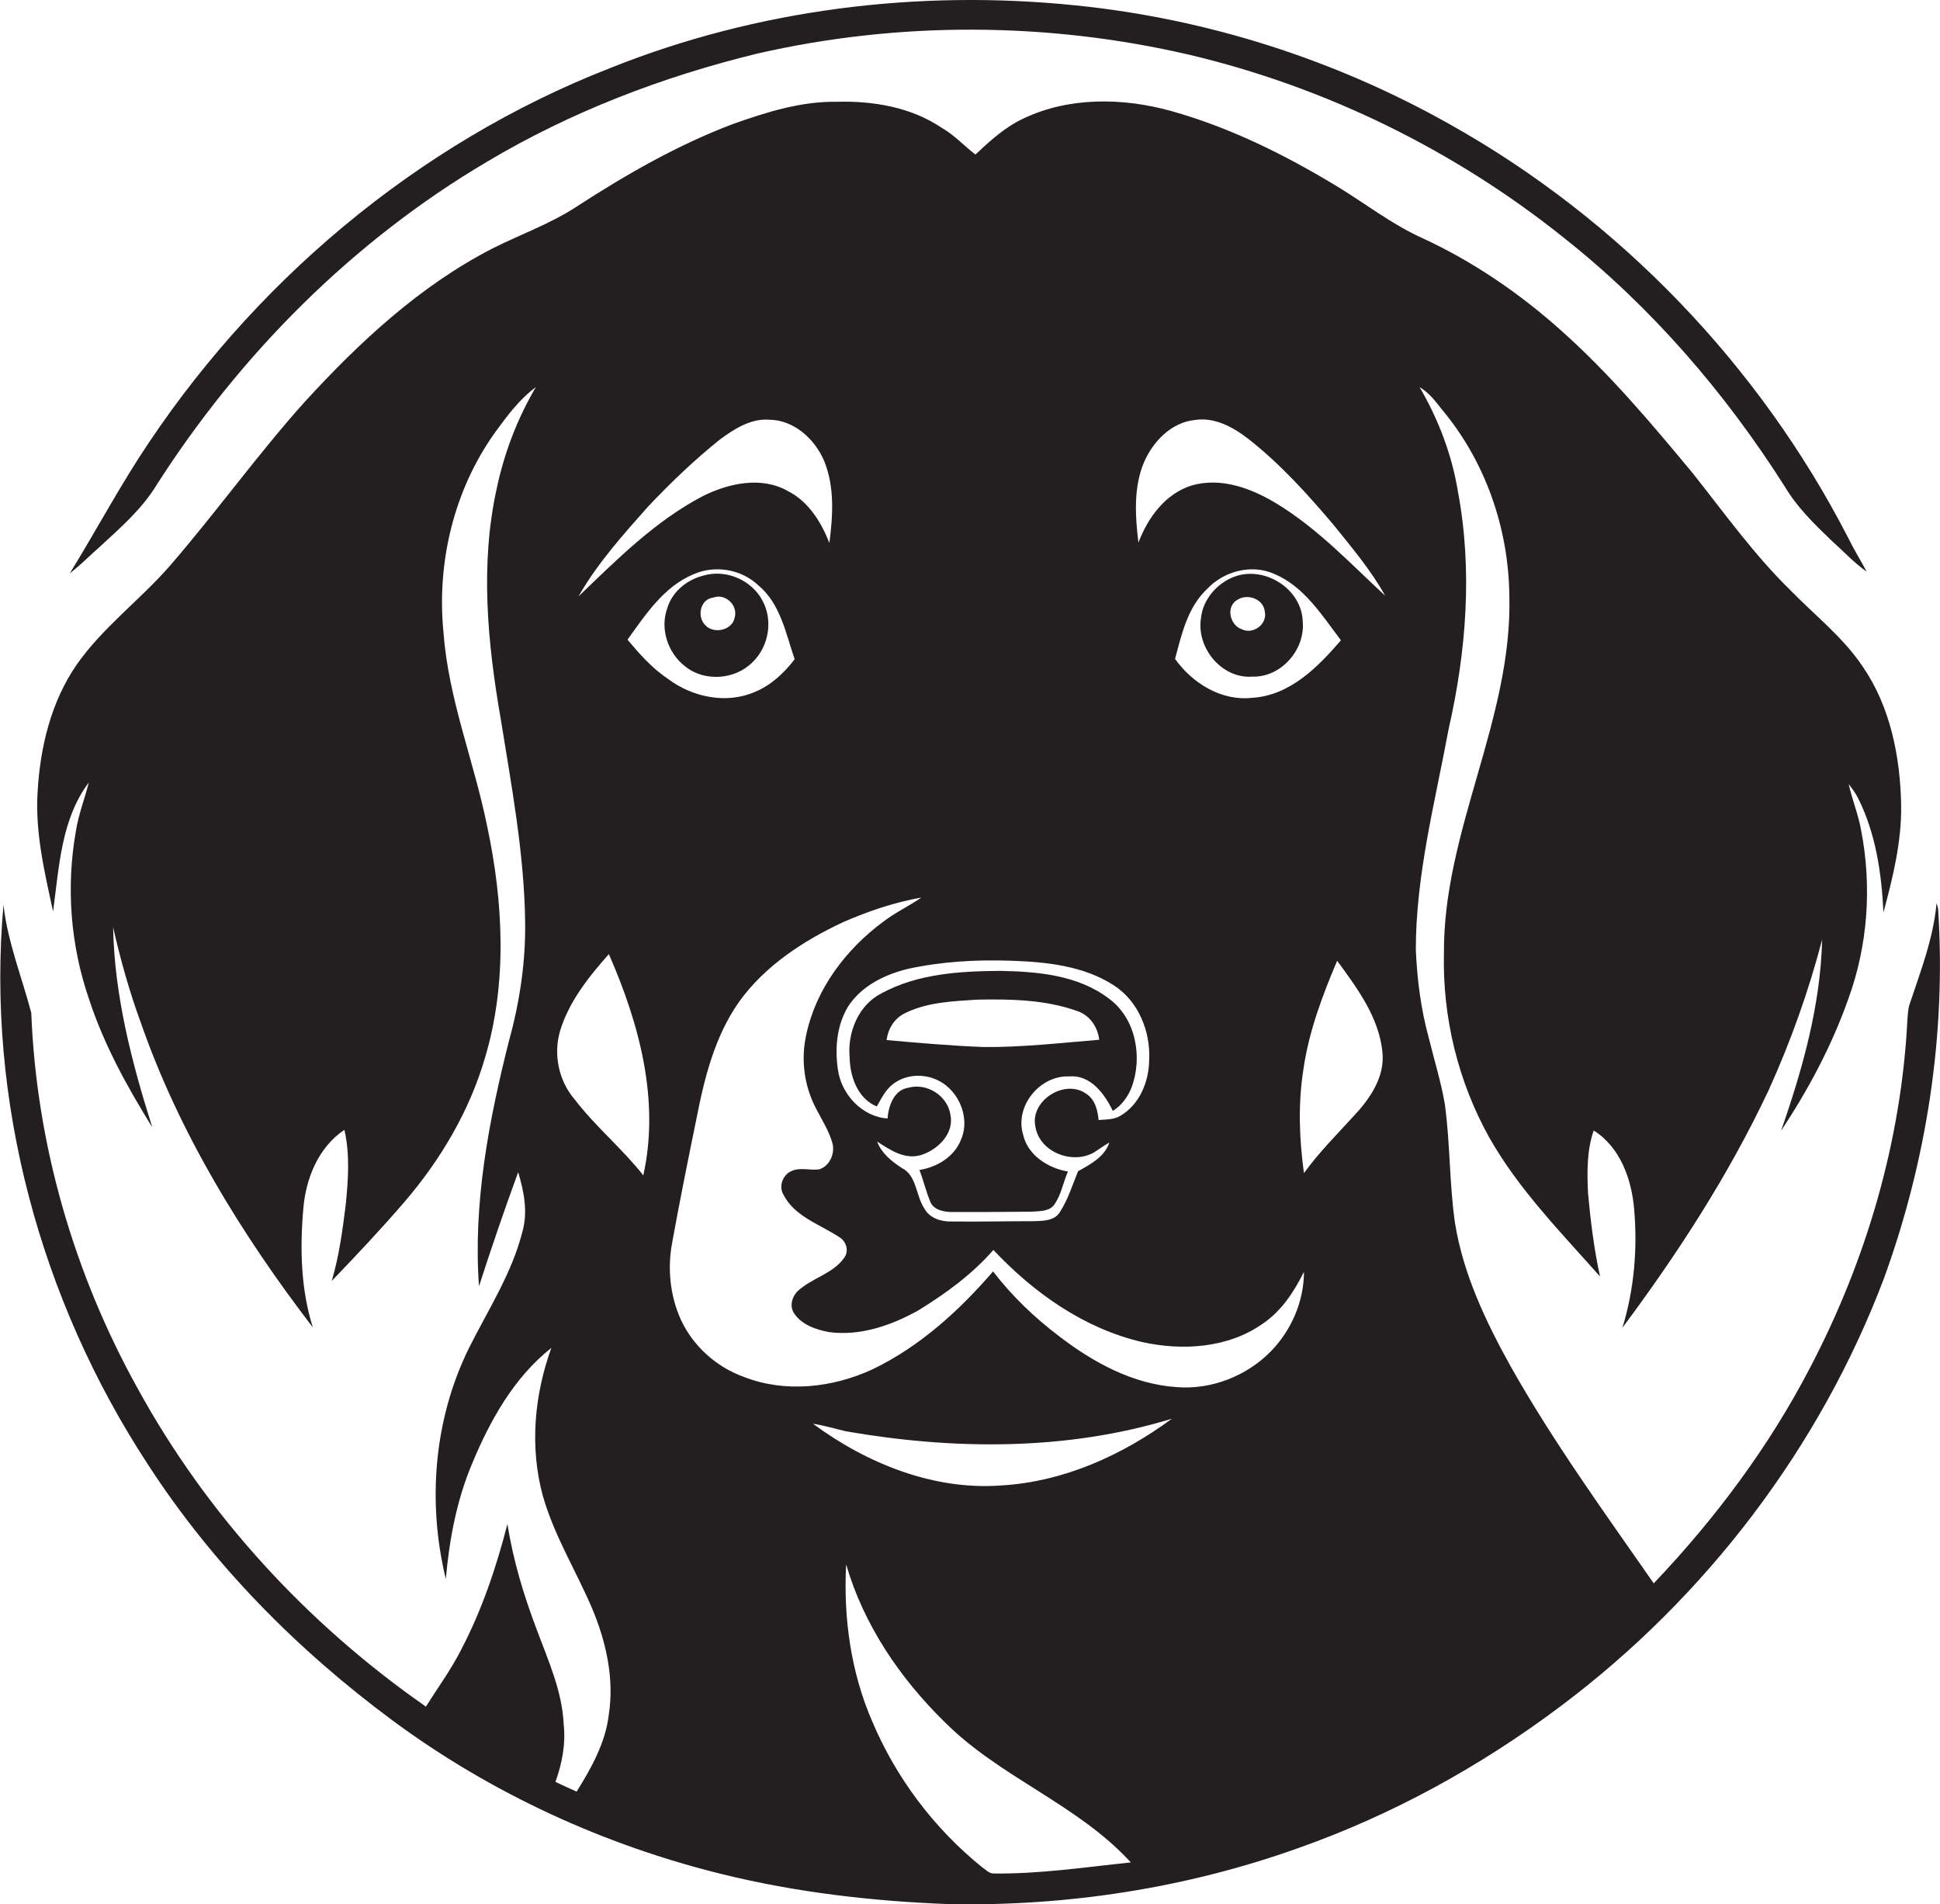 <?xml version="1.0" encoding="utf-8"?>
<!-- Generator: Adobe Illustrator 19.2.0, SVG Export Plug-In . SVG Version: 6.00 Build 0)  -->
<svg version="1.1" id="Layer_1" xmlns="http://www.w3.org/2000/svg" xmlns:xlink="http://www.w3.org/1999/xlink" x="0px" y="0px"
	 viewBox="0 0 614 602.5" enable-background="new 0 0 614 602.5" xml:space="preserve">
<g>
	<path fill="#231F20" d="M49.4,153.7c26.5-41.5,62.2-77.4,104.7-102.5c26.5-15.8,55.5-26.9,85.4-34.2c44.8-10.3,92-10.1,136.8,0.3
		c43.2,10.2,84,30.2,118.6,57.9c27.7,21.9,51.1,49,70,78.8c3.8,6.4,9.1,11.6,14.4,16.7c3.8,3.4,7.3,7.2,11.5,10.2
		c-1.9-3.6-4.1-7.1-5.9-10.8c-28.1-54.6-72.5-100.8-126.1-130.8C422.4,18.8,381.9,5.9,340.4,1.7c-49.7-5.1-100.7,1.2-147.2,19.8
		C131.9,45.4,79.3,89.9,43.8,145.1c-7.6,11.9-14.3,24.3-21.7,36.3c3.4-2.6,6.4-5.7,9.6-8.5C38.1,167,44.8,161.2,49.4,153.7z"/>
	<path fill="#231F20" d="M613.4,287.6c-0.1-0.6-0.3-1.2-0.5-1.8c-1,11.3-5.2,21.9-8.7,32.5c-0.3,1.3-0.4,2.7-0.5,4.1
		c-1.9,38.5-13,76.4-30.9,110.5c-13,25-30,47.7-49.4,68.1c-15.6-22.4-31.7-44.6-45.2-68.5c-7.9-14.2-15.1-29.3-17.7-45.5
		c-1.8-12.4-1.5-25-3.2-37.5c-1.2-7.2-3.4-14.1-5.1-21.1c-2.5-9.1-3.7-18.5-4.1-27.9c0-23.7,6.1-46.7,10.4-69.9
		c5.6-24.6,7.6-50.3,2.9-75.2c-1.9-11.6-6.2-22.8-12.1-32.9c2.9,1.7,5,4.4,7,7c13.8,16.4,21.2,37.7,21.4,59.1
		c1,38.9-20.9,74.1-20.7,112.9c-0.5,20.4,4.5,40.9,14.5,58.7c9.3,16.3,22.5,29.7,34.9,43.7c-1.9-8.7-3-17.6-3.8-26.4
		c-0.3-6.6-0.4-13.5,1.8-19.8c8.4,5.3,12,15.4,12.8,24.9c1.1,12.6,0,25.4-3.7,37.5c17.6-23.6,33.6-48.3,46.2-75
		c7-15.4,12.7-31.4,17-47.8c-0.5,20.8-6.2,41-13,60.5c8.6-13,16-26.8,21.2-41.5c6.3-17.1,7.6-35.9,4.1-53.8
		c-0.9-4.9-2.8-9.5-3.9-14.4c1.1,1.4,2.2,2.9,3,4.5c5.6,11.2,7.4,23.7,8,36.1c3-11.1,5.8-22.5,5.6-34.1
		c-0.3-15.2-3.4-30.9-12.1-43.6c-6.2-9.3-15.1-16.2-22.8-24.1c-11.6-11.3-21-24.5-31-37.1c-13.1-15.8-26.4-31.6-41.8-45.3
		c-13.1-11.7-27.7-21.7-43.7-29.1c-9.8-4.4-18.3-11.1-27.4-16.6c-16.4-9.9-33.7-18.5-52.3-23.7c-15.2-4.2-32.2-4.5-46.7,2.4
		c-5.8,2.7-10.6,7.1-15.2,11.4c-3.6-2.8-6.7-6.2-10.7-8.5c-9.7-6.5-21.6-8.5-33-8.2c-11.5-0.2-22.5,3.3-33.2,7.1
		c-17.4,6.6-33.6,15.9-49.2,26c-8.3,5.5-17.8,8.8-26.7,13.3c-23,11.8-42.2,29.7-59.5,48.6C81.6,143.7,68.5,162,53.8,179
		c-9.5,10.9-21.3,19.5-29.6,31.4c-8.1,11.8-11.5,26.1-12.3,40.2c-0.8,12.8,2.2,25.4,4.9,37.8c1.9-13.9,2.5-29.1,11.3-40.8
		c-1.3,5.2-3.3,10.2-4.1,15.5c-3.1,17.5-1.7,35.9,4.1,52.8c4.7,14.5,12.1,27.9,20.1,40.8c-6.5-20.5-12-41.7-12.4-63.3
		c2.3,10.1,5.1,20.2,8.7,30C56.7,358.5,76.4,390.5,99,420c-3.8-12.1-4.1-25-3-37.6c0.8-9.6,4.8-19.4,13-24.9
		c1.8,7.8,1.2,16,0.4,23.9c-1,8-2.1,16.1-4.4,23.9c7.9-8.2,15.7-16.5,23.1-25.1c11.4-13.3,20.5-28.7,25.4-45.5
		c7.1-23.7,5.8-49.2,0.7-73.2c-4.1-20.4-12.2-40-13.8-61c-2.3-22.3,3.2-45.4,16.3-63.7c3.8-5.2,7.7-10.5,12.9-14.3
		c-5.9,10-10,20.8-12.4,32.1c-5.3,24-2.9,48.9,1.3,73c3.4,21.2,7.4,42.4,7.7,63.9c0.2,12.8-1.7,25.5-5.1,37.8
		c-6.4,25.3-11.4,51.5-9.5,77.7c3.9-12.1,8-24.1,12.4-36.1c1.8,6,3.1,12.4,1.4,18.6c-3.3,13.3-10.9,24.9-17,37.1
		c-11.1,22.5-13.2,48.8-7.3,73c1.1-12.4,3.4-24.7,8.2-36.2c5.7-13.8,13.3-27.5,25.2-36.9c-5.4,14.9-6.9,31.4-2.7,46.8
		c3.6,12.7,10.7,24,15.8,36.1c4.3,10.4,6.8,21.8,5.1,33c-1,8.9-5.5,17-10.2,24.5c-2.2-1-4.5-2-6.7-3.1c2.1-5.8,3.3-12.1,2.6-18.3
		c-0.5-10.5-4.9-20.1-8.5-29.8c-4.1-10.8-7.5-22-9.3-33.5c-3.5,13.7-8.1,27.3-14.7,39.9c-3.2,6.3-7.4,12-11.1,17.9
		c-37.5-26.1-69.3-60.6-91.3-100.8C23.4,403,11.5,362,9.9,320.5c-3-11.4-7.5-22.5-8.8-34.2c-5.5,61.9,11.7,125.1,45.6,176.9
		c20.5,31.7,47.4,58.9,77.7,81.3c31,22.9,66.7,39.3,104.1,48.5c23.5,5.8,47.8,8.6,72,9.5c37.4,0.7,75-5.1,110.3-17.7
		c29.8-10.5,57.8-25.9,83.1-44.9c45.9-34.4,82.1-81.8,102.4-135.5C609.8,367.2,616,327.2,613.4,287.6z M320.3,304
		c11,0.4,22.6,1.6,32.1,7.7c7.9,5,11.8,14.7,11.3,23.8c-0.1,6.8-3,13.9-9,17.5c-2.1,1.3-4.6,1.2-7,1.4c-0.3-3.1-1.1-6.5-3.9-8.3
		c-6.8-4.9-17.9,2.2-16.1,10.4c1.3,8.1,11.8,12.1,18.6,8.1c1.6-1,3.2-2.2,4.8-3.1c-1.5,4.6-6,6.9-9.9,9.1c-1.8,4.4-3.2,9-5.8,13
		c-1.7,2.7-5.2,2.7-8,2.8c-8.7,0-17.5,0.2-26.2,0.1c-3.3,0.1-7-1-8.7-4.2c-2.7-4.1-2.3-10.4-7.2-12.8c-3.2-2.1-6.3-4.6-7.7-8.3
		c4,2.6,8.7,5.8,13.8,4.3c5.3-1.6,10.7-6.8,9.4-12.8c-0.9-6-7.5-10.2-13.4-8.5c-4.5,0.7-6.2,5.8-6.5,9.7c-8-0.5-14.6-7.6-15.7-15.4
		c-1-6.8-0.4-14,3.2-20c4.2-6.5,11.5-10.1,18.8-11.9C298.1,304.2,309.3,303.6,320.3,304z M205.1,160.3c7.1-7.5,14.6-14.7,22.7-21.2
		c4.5-3.3,9.7-6.7,15.5-6.3c8,0,14.7,6.2,17.6,13.2c3.3,8.2,2.7,17.2,1.6,25.8c-2.6-6.6-6.6-13.1-13.1-16.4
		c-8.4-4.8-18.8-2.5-27,1.6c-15.1,7.9-27.2,20.1-39.3,31.7C189.1,178.2,197.2,169.2,205.1,160.3z M203.6,371.9
		c-6.7-8.5-15.1-15.4-21.7-24c-5-5.8-6.8-14.1-4.7-21.5c2.8-9.4,9.1-17.3,15.5-24.5C202.3,323.8,208.9,348.1,203.6,371.9z
		 M198.6,202.4c5.7-7.9,11.5-16.8,20.9-20.7c6.8-3,15.1-1.6,20.5,3.5c7,5.8,8.7,15.2,11.5,23.4c-3.3,4.3-7.4,8.2-12.5,10.3
		c-9.1,4-19.9,1.7-27.6-4.1C206.3,211.4,202.4,206.9,198.6,202.4z M314.3,592.8c-1.4-0.1-2.4-1.3-3.5-2
		c-15.1-12.2-27.1-28.1-34.7-46c-6.8-15.6-9.2-32.9-8.3-49.8c5.5,19,17,36,31.1,49.8c17.5,17.6,42.2,26.1,59,44.5
		C343.5,590.8,329,593,314.3,592.8z M317.2,470c-21.6,1.7-42.8-6.9-59.9-19.5c3.5,0.5,7,1.6,10.5,2.4c34.1,5.9,69.8,6.2,103.1-4
		C355.3,460.4,336.8,468.8,317.2,470z M402.3,427.5c-7.7,7.9-18.9,12.3-29.9,11.4c-13.8-0.9-26.4-7.8-37.2-16.1
		c-7.8-5.9-14.9-12.7-20.9-20.5c-10.7,12.4-23.2,23.8-38.2,31c-12.6,5.8-27.5,7.5-40.6,2.4c-8.7-3.1-16.1-9.7-20-18.1
		c-3.4-7.5-4.3-16.1-2.8-24.2c2.4-13.3,5.1-26.6,7.8-39.8c2.5-12.8,5.8-25.8,13.4-36.6c8.2-11.4,20.3-19.3,32.9-25.2
		c8-3.5,16.3-6.3,24.8-7.8c-3.9,2.7-8.2,4.7-12,7.6c-11.8,8.7-21.3,21.2-24.4,35.7c-1.8,7.9-0.7,16.3,3.1,23.5
		c1.8,3.5,4,6.9,5.1,10.7c1,3.3-0.7,7.4-4.1,8.5c-2.9,0.4-6-0.7-8.7,0.5c-2.8,1.1-4.2,4.8-2.7,7.4c3.5,7,11.4,9.4,17.5,13.4
		c2.4,1.3,3.5,4.5,1.7,6.8c-3.6,5-10.2,6.3-14.6,10.4c-1.8,1.7-2.7,4.8-1.2,7c2.4,3.7,6.9,5.2,11.1,6c9.9,1.3,19.7-2.1,28.3-6.9
		c8.6-5.3,17-11.4,23.7-19.1c12.7,13.5,28.6,24.8,46.9,29.1c12.8,2.9,27.4,2,38.4-5.8c5.9-4,9.9-10.1,13-16.4
		C412.7,411.8,408.7,420.9,402.3,427.5z M371.9,208.5c2.1-7.9,4-16.4,10.2-22.2c5.3-5.6,14-7.9,21.2-4.7c9.5,4,15.1,13.1,21.1,21
		c-7.3,8.5-16.2,17.5-28.1,18.2C386.6,221.9,377.4,216.2,371.9,208.5z M428.2,353.4c-5.3,5.8-10.9,11.4-15.5,17.8
		c-1.5-10.8-1.9-21.9-0.2-32.7c1.7-12,6-23.4,10.7-34.5c6.3,8.6,13.1,17.7,14.3,28.6C438.5,340.7,433.5,347.8,428.2,353.4z
		 M404.3,159.5c-8-4.9-17.7-8.6-27.1-5.9c-8.4,2.6-13.9,10.2-16.9,18.1c-1-8.5-1.6-17.5,1.8-25.5c2.9-6.6,8.6-12.5,16-13.3
		c6.2-1,12.1,2.2,16.9,5.9c10.1,7.9,18.7,17.4,27,27.2c5.8,7.2,11.9,14.4,16.4,22.5C427.5,178.4,417.2,167.4,404.3,159.5z"/>
	<path fill="#231F20" d="M241.5,190.4c-3.3-6.7-11.5-10.4-18.8-8.3c-5.2,1.3-9.9,5-11.5,10.3c-2.4,6.6,0.2,14.3,5.7,18.5
		c6.1,4.9,15.8,4.2,21.3-1.4C243.2,204.7,244.7,196.6,241.5,190.4z M232.5,195.5c-0.8,4-6.7,5.2-9.3,2.3c-2.7-2.7-1.6-8.2,2.5-8.7
		C229.6,187.6,233.7,191.6,232.5,195.5z"/>
	<path fill="#231F20" d="M396.3,214.1c9.2,0.3,16.9-8.6,16-17.6c-0.4-10.3-12.2-17.6-21.7-14c-5.5,2.1-9.9,7.2-10.5,13.1
		C378.6,205,386.7,214.8,396.3,214.1z M391.6,189.8c3.2-2.1,8.3-0.3,8.7,3.7c0.9,4-3.7,7.4-7.3,5.6
		C389.2,197.8,387.9,191.9,391.6,189.8z"/>
	<path fill="#231F20" d="M268.9,334.5c0.1,6.1,2.5,13.1,8.6,15.6c1.5-2.6,2.8-5.4,5.3-7.2c3.6-2.7,8.6-3.2,12.8-1.6
		c7.4,2.7,11.7,11.9,8.6,19.2c-2.1,5.5-7.6,8.8-13.2,9.7c1.3,3.4,2.1,6.9,3.5,10.2c1.1,2.5,4.3,3.1,6.8,3.1c8.4,0,16.7,0,25.1-0.1
		c2.6-0.2,5.8,0,7.4-2.4c2.1-3.1,2.7-6.9,4.2-10.3c-6.3-1.1-12.7-5.1-14.2-11.7c-2.7-9,5.3-18.8,14.6-18.4
		c6.7-0.6,11.2,5.5,13.8,10.9c2.8-1.7,4.7-4.4,5.9-7.3c3.6-9.5,1.5-21.9-7.1-28.2c-9.8-7.5-22.7-8.6-34.6-8.8
		c-12.7,0.1-26,0.9-37.4,7.1C271.7,318,268.2,326.6,268.9,334.5z M286.4,320.6c7-3.5,15.2-3.8,22.9-4.3c10.6-0.2,21.6,0,31.6,3.6
		c4,1.3,6.5,5,7,9.1c-12.2,1-24.3,2.4-36.6,2.3c-10.3-0.4-20.5-1.3-30.7-2.2C281.1,325.4,283.1,322.2,286.4,320.6z"/>
</g>
</svg>
